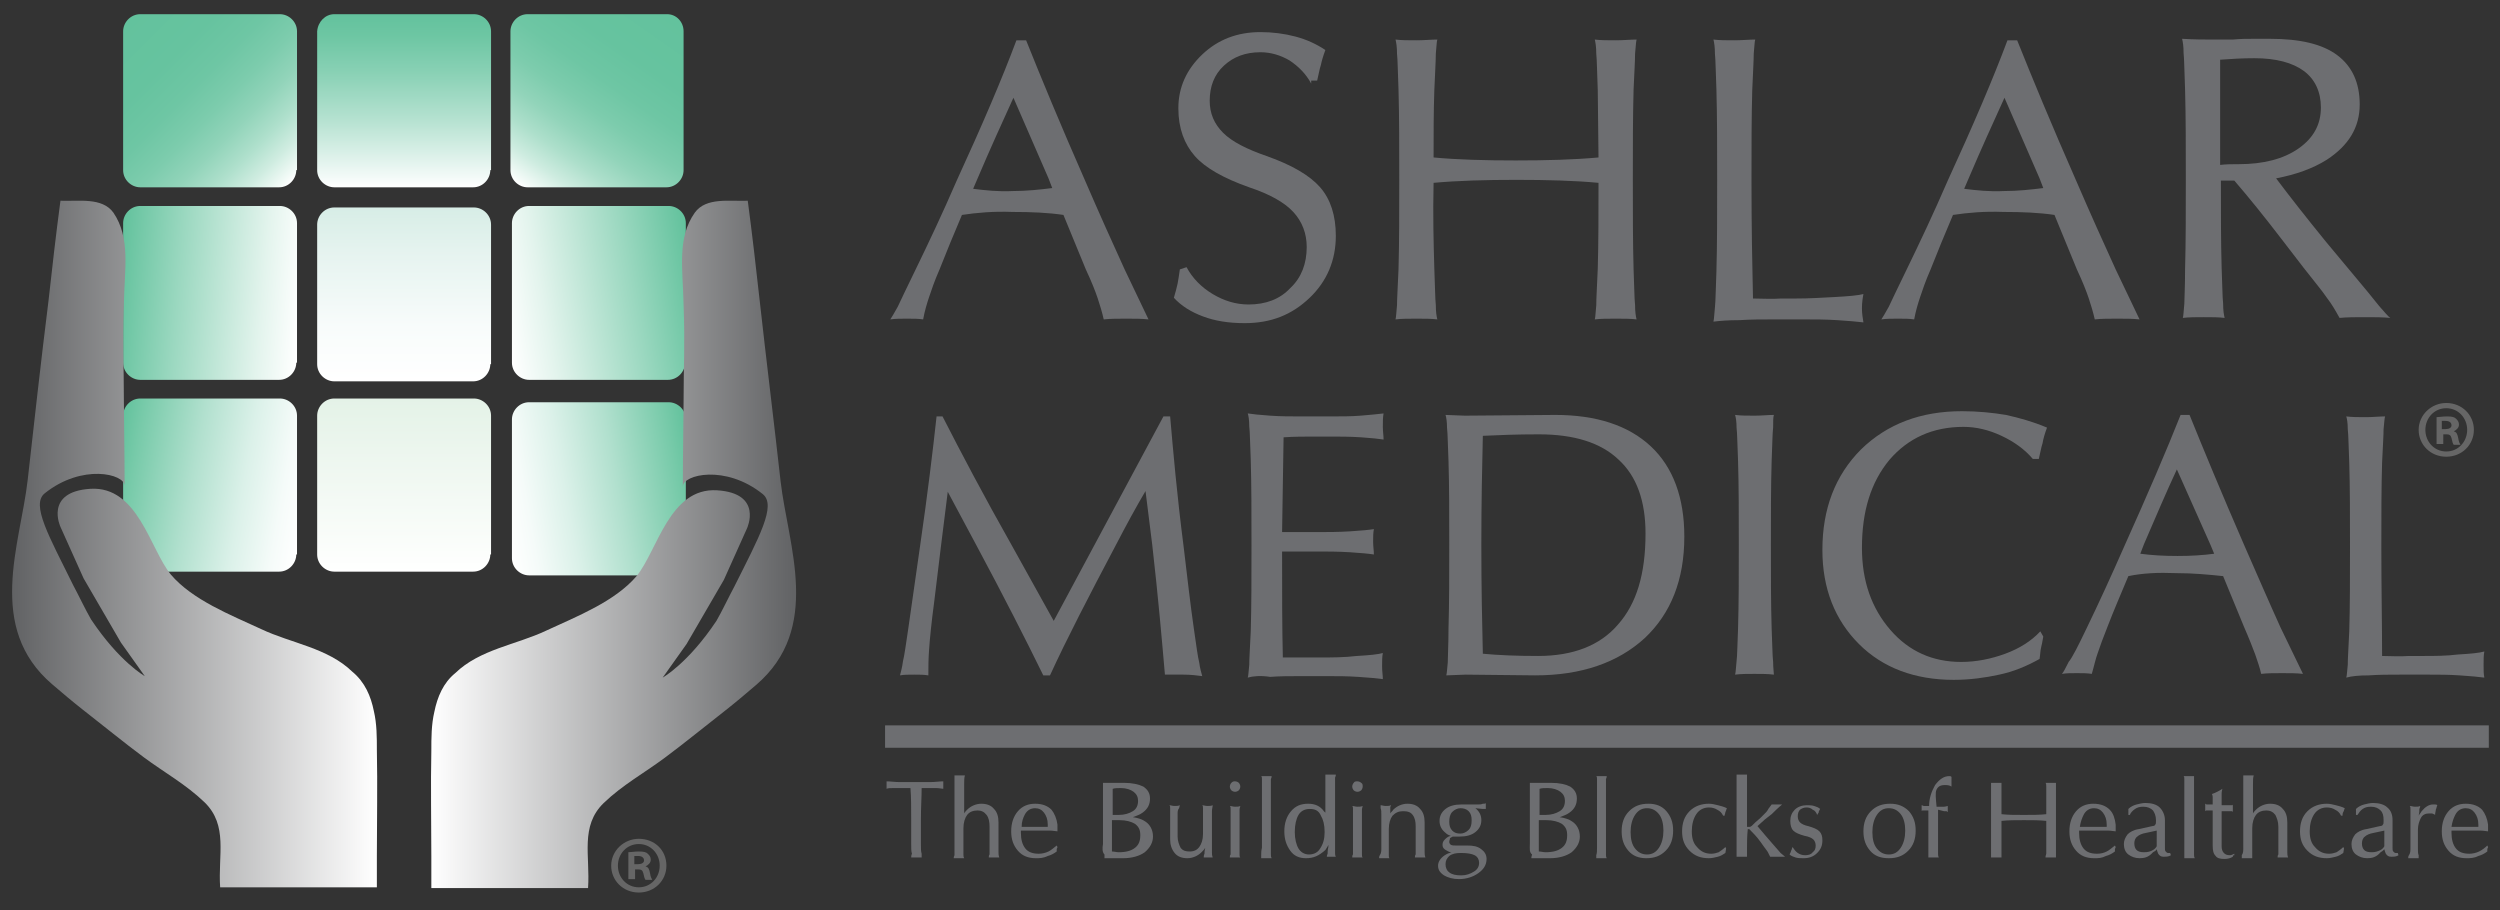 <svg version="1.1"
	 xmlns="http://www.w3.org/2000/svg" xmlns:xlink="http://www.w3.org/1999/xlink" xmlns:a="http://ns.adobe.com/AdobeSVGViewerExtensions/3.0/"
	 x="0px" y="0px" viewBox="-1.6 -1.9 335 122">
<rect x="-1.6" y="-1.9" width="335" height="122" fill="#333333" stroke="none"/>
<linearGradient id="SVGID_1_" gradientUnits="userSpaceOnUse" x1="37.428" y1="22.529" x2="15.563" y2="0.664">
	<stop  offset="0" style="stop-color:#FFFFFF"/>
	<stop  offset="2.344465e-02" style="stop-color:#F4FBF8"/>
	<stop  offset="0.12" style="stop-color:#CEECE0"/>
	<stop  offset="0.224" style="stop-color:#ADDFCB"/>
	<stop  offset="0.334" style="stop-color:#92D4BA"/>
	<stop  offset="0.454" style="stop-color:#7DCCAD"/>
	<stop  offset="0.589" style="stop-color:#6EC6A4"/>
	<stop  offset="0.748" style="stop-color:#66C39F"/>
	<stop  offset="1" style="stop-color:#63C29D"/>
</linearGradient>
<path fill="url(#SVGID_1_)" d="M38.1,20.9c0,1.2-1,2.3-2.3,2.3H17.2c-1.2,0-2.3-1-2.3-2.3V2.3c0-1.2,1-2.3,2.3-2.3h18.7
	c1.2,0,2.3,1,2.3,2.3V20.9z"/>
<linearGradient id="SVGID_2_" gradientUnits="userSpaceOnUse" x1="52.553" y1="23.19" x2="52.553" y2="2.486900e-14">
	<stop  offset="0" style="stop-color:#FFFFFF"/>
	<stop  offset="5.783319e-02" style="stop-color:#F3FAF8"/>
	<stop  offset="0.385" style="stop-color:#B6E2D1"/>
	<stop  offset="0.662" style="stop-color:#89D1B5"/>
	<stop  offset="0.876" style="stop-color:#6DC6A3"/>
	<stop  offset="1" style="stop-color:#63C29D"/>
</linearGradient>
<path fill="url(#SVGID_2_)" d="M64.1,20.9c0,1.2-1,2.3-2.3,2.3H43.2c-1.2,0-2.3-1-2.3-2.3V2.3C41,1,42,0,43.2,0h18.7
	c1.2,0,2.3,1,2.3,2.3V20.9z"/>
<linearGradient id="SVGID_3_" gradientUnits="userSpaceOnUse" x1="69.677" y1="24.097" x2="87.184" y2="-0.905">
	<stop  offset="0" style="stop-color:#FFFFFF"/>
	<stop  offset="2.344465e-02" style="stop-color:#F4FBF8"/>
	<stop  offset="0.12" style="stop-color:#CEECE0"/>
	<stop  offset="0.224" style="stop-color:#ADDFCB"/>
	<stop  offset="0.334" style="stop-color:#92D4BA"/>
	<stop  offset="0.454" style="stop-color:#7DCCAD"/>
	<stop  offset="0.589" style="stop-color:#6EC6A4"/>
	<stop  offset="0.748" style="stop-color:#66C39F"/>
	<stop  offset="1" style="stop-color:#63C29D"/>
</linearGradient>
<path fill="url(#SVGID_3_)" d="M90,20.9c0,1.2-1,2.3-2.3,2.3H69.1c-1.2,0-2.3-1-2.3-2.3V2.3c0-1.2,1-2.3,2.3-2.3h18.7
	C89,0,90,1,90,2.3V20.9z"/>
<linearGradient id="SVGID_4_" gradientUnits="userSpaceOnUse" x1="38.82" y1="38.427" x2="14.168" y2="36.27">
	<stop  offset="0" style="stop-color:#FFFFFF"/>
	<stop  offset="0.212" style="stop-color:#E3F4ED"/>
	<stop  offset="0.668" style="stop-color:#9BD8C0"/>
	<stop  offset="1" style="stop-color:#63C29D"/>
</linearGradient>
<path fill="url(#SVGID_4_)" d="M38.1,46.7c0,1.2-1,2.3-2.3,2.3H17.2c-1.2,0-2.3-1-2.3-2.3V28c0-1.2,1-2.3,2.3-2.3h18.7
	c1.2,0,2.3,1,2.3,2.3V46.7z"/>
<linearGradient id="SVGID_5_" gradientUnits="userSpaceOnUse" x1="52.553" y1="49.113" x2="52.553" y2="25.924">
	<stop  offset="0" style="stop-color:#FFFFFF"/>
	<stop  offset="0.307" style="stop-color:#F8FCFB"/>
	<stop  offset="0.753" style="stop-color:#E5F3EF"/>
	<stop  offset="1" style="stop-color:#D7EDE6"/>
</linearGradient>
<path fill="url(#SVGID_5_)" d="M64.1,46.9c0,1.2-1,2.3-2.3,2.3H43.2c-1.2,0-2.3-1-2.3-2.3V28.2c0-1.2,1-2.3,2.3-2.3h18.7
	c1.2,0,2.3,1,2.3,2.3V46.9z"/>
<linearGradient id="SVGID_6_" gradientUnits="userSpaceOnUse" x1="65.733" y1="39.619" x2="91.485" y2="35.078">
	<stop  offset="0" style="stop-color:#FFFFFF"/>
	<stop  offset="0.212" style="stop-color:#E3F4ED"/>
	<stop  offset="0.668" style="stop-color:#9BD8C0"/>
	<stop  offset="1" style="stop-color:#63C29D"/>
</linearGradient>
<path fill="url(#SVGID_6_)" d="M90.2,46.7c0,1.2-1,2.3-2.3,2.3H69.3c-1.2,0-2.3-1-2.3-2.3V28c0-1.2,1-2.3,2.3-2.3h18.7
	c1.2,0,2.3,1,2.3,2.3V46.7z"/>
<linearGradient id="SVGID_7_" gradientUnits="userSpaceOnUse" x1="39.371" y1="65.373" x2="13.618" y2="60.832">
	<stop  offset="0" style="stop-color:#FFFFFF"/>
	<stop  offset="0.123" style="stop-color:#F5FBF9"/>
	<stop  offset="0.329" style="stop-color:#DBF1E9"/>
	<stop  offset="0.594" style="stop-color:#B1E0CE"/>
	<stop  offset="0.903" style="stop-color:#77CAA9"/>
	<stop  offset="1" style="stop-color:#63C29D"/>
</linearGradient>
<path fill="url(#SVGID_7_)" d="M38.1,72.4c0,1.2-1,2.3-2.3,2.3H17.2c-1.2,0-2.3-1-2.3-2.3V53.8c0-1.2,1-2.3,2.3-2.3h18.7
	c1.2,0,2.3,1,2.3,2.3V72.4z"/>
<linearGradient id="SVGID_8_" gradientUnits="userSpaceOnUse" x1="52.553" y1="74.699" x2="52.553" y2="51.509">
	<stop  offset="0" style="stop-color:#FFFFFF"/>
	<stop  offset="9.886360e-02" style="stop-color:#FCFEFC"/>
	<stop  offset="1" style="stop-color:#E4F2E7"/>
</linearGradient>
<path fill="url(#SVGID_8_)" d="M64.1,72.4c0,1.2-1,2.3-2.3,2.3H43.2c-1.2,0-2.3-1-2.3-2.3V53.8c0-1.2,1-2.3,2.3-2.3h18.7
	c1.2,0,2.3,1,2.3,2.3V72.4z"/>
<linearGradient id="SVGID_9_" gradientUnits="userSpaceOnUse" x1="65.733" y1="65.856" x2="91.486" y2="61.315">
	<stop  offset="0" style="stop-color:#FFFFFF"/>
	<stop  offset="0.123" style="stop-color:#F5FBF9"/>
	<stop  offset="0.329" style="stop-color:#DBF1E9"/>
	<stop  offset="0.594" style="stop-color:#B1E0CE"/>
	<stop  offset="0.903" style="stop-color:#77CAA9"/>
	<stop  offset="1" style="stop-color:#63C29D"/>
</linearGradient>
<path fill="url(#SVGID_9_)" d="M90.2,72.9c0,1.2-1,2.3-2.3,2.3H69.3c-1.2,0-2.3-1-2.3-2.3V54.3c0-1.2,1-2.3,2.3-2.3h18.7
	c1.2,0,2.3,1,2.3,2.3V72.9z"/>
<linearGradient id="SVGID_10_" gradientUnits="userSpaceOnUse" x1="56.1" y1="71.12" x2="105.031" y2="71.12">
	<stop  offset="0" style="stop-color:#FFFFFF"/>
	<stop  offset="1" style="stop-color:#616264"/>
</linearGradient>
<path fill="url(#SVGID_10_)" d="M56.6,93.5c-0.4,1.7-0.4,3.5-0.4,5.2c-0.1,4.7,0,9.5,0,14.2c0,1.4,0,2.8,0,4.2l21,0
	c0.3-4.3-1.1-8.3,2.1-11.4c2.5-2.4,5.4-4,8.1-6c2.7-2,5.5-4.3,8.2-6.4c1.4-1.1,2.7-2.2,4.1-3.4c8.9-7.6,4.3-18.7,3.3-27.3
	c-0.9-8.1-1.9-16.1-2.8-24.2c-0.5-4.5-1-8.9-1.6-13.4c-2.4,0.1-5.6-0.5-7.1,1.6c-2.4,3.4-1.6,7.5-1.5,12.3c0.2,5.8,0,7.7,0,13.1
	c0,2.4-0.1,6.8-0.1,11.3c0-1.6,5.7-3,10.7,1c1.9,1.5-0.5,5.8-3.8,12.4c-0.7,1.3-1.7,3.4-2.4,4.6c-3.8,5.7-7.2,7.6-7.2,7.6l3.2-4.5
	l5-8.6l3.1-6.9c0,0,2.2-4.7-4-5.1c-6.4-0.4-8,8.1-10.8,11.5c-2.9,3.4-8,5.4-12.1,7.3c-4,1.9-8.9,2.5-12.2,5.7
	C57.8,89.6,57,91.5,56.6,93.5z"/>
<linearGradient id="SVGID_11_" gradientUnits="userSpaceOnUse" x1="271.803" y1="70.983" x2="320.734" y2="70.983" gradientTransform="matrix(-1 0 0 1 320.733 0)">
	<stop  offset="0" style="stop-color:#FFFFFF"/>
	<stop  offset="1" style="stop-color:#616264"/>
</linearGradient>
<path fill="url(#SVGID_11_)" d="M48.5,93.4c0.4,1.7,0.4,3.5,0.4,5.2c0.1,4.7,0,9.5,0,14.2c0,1.4,0,2.8,0,4.2l-21,0
	c-0.3-4.3,1.1-8.3-2.1-11.4c-2.5-2.4-5.4-4-8.1-6c-2.7-2-5.5-4.3-8.2-6.4c-1.4-1.1-2.7-2.2-4.1-3.4c-8.9-7.6-4.3-18.7-3.3-27.3
	C3,54.5,3.9,46.4,4.9,38.4c0.5-4.5,1-8.9,1.6-13.4c2.4,0.1,5.6-0.5,7.1,1.6C15.9,30,15.1,34,15,38.8c-0.2,5.8,0,7.7,0,13.1
	c0,2.4,0.1,6.8,0.1,11.3c0-1.6-5.7-3-10.7,1C2.5,65.7,5,70,8.2,76.5c0.7,1.3,1.7,3.4,2.4,4.6c3.8,5.7,7.2,7.6,7.2,7.6l-3.2-4.5
	l-5-8.6l-3.1-6.9c0,0-2.2-4.7,4-5.1c6.4-0.4,8,8.1,10.8,11.5c2.9,3.4,8,5.4,12.1,7.3c4,1.9,8.9,2.5,12.2,5.7
	C47.3,89.5,48.1,91.4,48.5,93.4z"/>
<path fill="#6D6E71" d="M121.1,34.2c1.7-3.5,3.6-7.5,5.5-11.9c3.4-7.4,6.1-13.7,8-18.8h0.6h0.7c2,5,4.6,11.3,7.9,18.8
	c1.9,4.4,3.7,8.4,5.3,11.9l3.2,6.7c-0.9-0.1-1.9-0.1-3-0.1c-1.1,0-2.1,0-3,0.1c-0.2-0.9-0.5-1.9-0.8-2.8c-0.3-0.9-0.8-2.2-1.6-3.9
	l-3-7.3c-2-0.3-4.3-0.4-6.8-0.4c-2.6-0.1-4.8,0.1-6.8,0.4c-1.1,2.6-2.1,5-3,7.3c-0.7,1.6-1.1,2.8-1.4,3.7c-0.3,0.9-0.6,1.9-0.8,3
	c-0.6-0.1-1.4-0.1-2.2-0.1c-0.8,0-1.5,0-2.2,0.1c0.2-0.3,0.5-0.8,1-1.7C119.1,38.3,119.9,36.7,121.1,34.2z M129.4,22l-0.6,1.4
	c1.6,0.2,3.4,0.4,5.3,0.3c1.9,0,3.7-0.2,5.3-0.4l-0.5-1.3l-4.7-10.8h0C132.7,14.5,131.1,18,129.4,22z"/>
<path fill="#6D6E71" d="M174.1,9.3c-0.7-1.3-1.7-2.3-2.9-3.1c-1.2-0.7-2.5-1.1-3.9-1.1c-2,0-3.6,0.6-4.9,1.8
	c-1.3,1.2-1.9,2.8-1.9,4.7c0,1.7,0.6,3.1,1.8,4.3c1.2,1.2,3.2,2.2,5.8,3.1c3.4,1.2,5.8,2.6,7.2,4.2c1.4,1.6,2.1,3.8,2.1,6.5
	c0,3.3-1.2,6.1-3.5,8.3c-2.4,2.3-5.2,3.4-8.7,3.4c-2.2,0-4-0.3-5.6-0.9c-1.6-0.6-2.9-1.4-3.9-2.5c0.2-0.7,0.4-1.4,0.5-1.9
	c0.1-0.5,0.2-1.2,0.3-1.9l0.9-0.3c0.8,1.5,2,2.7,3.5,3.6c1.5,0.9,3.1,1.4,4.8,1.4c2.3,0,4.2-0.7,5.6-2.2c1.5-1.4,2.2-3.3,2.2-5.5
	c0-1.8-0.6-3.4-1.8-4.7c-1.2-1.3-3.2-2.4-5.9-3.3c-3.4-1.2-5.9-2.6-7.3-4.2c-1.4-1.6-2.2-3.7-2.2-6.4c0-2.8,1.1-5.2,3.2-7.2
	c2.1-2,4.7-3,7.8-3c1.6,0,3.2,0.2,4.7,0.6c1.5,0.4,2.8,1,4,1.8c-0.3,0.8-0.5,1.5-0.6,2c-0.2,0.6-0.3,1.3-0.5,2.1H174.1z"/>
<path fill="#6D6E71" d="M185.8,34.2c0.1-3.6,0.1-7.6,0.1-12c0-4.5,0-8.5-0.1-12.1c-0.1-2.3-0.1-3.9-0.2-4.8c0-0.9-0.1-1.5-0.2-1.9
	c0.8,0.1,1.7,0.1,2.8,0.1c1,0,2-0.1,2.8-0.1c-0.1,0.3-0.1,1-0.2,1.9c0,0.9-0.1,2.5-0.2,4.9c-0.1,2.8-0.1,5.8-0.1,9
	c3.2,0.3,6.9,0.4,11,0.4c4.1,0,7.8-0.1,11.1-0.4l-0.1-9c-0.1-2.3-0.1-4-0.2-4.9c0-0.9-0.1-1.5-0.2-1.9c0.8,0.1,1.7,0.1,2.8,0.1
	c1,0,2-0.1,2.8-0.1c-0.1,0.4-0.1,1-0.2,1.9c0,0.9-0.1,2.5-0.2,4.8c-0.1,3.6-0.1,7.6-0.1,12c0,4.5,0,8.5,0.1,12.1
	c0.1,2.3,0.1,3.9,0.2,4.8c0,0.9,0.1,1.5,0.2,1.9c-0.8-0.1-1.7-0.1-2.8-0.1c-1,0-2,0-2.8,0.1c0.1-0.3,0.1-1,0.2-1.9
	c0-0.9,0.1-2.5,0.2-4.9c0.1-3.5,0.1-7.3,0.1-11.5c-3.2-0.3-6.9-0.4-11-0.4c-4.1,0-7.8,0.1-11.1,0.4c-0.1,4.3,0,8.1,0.1,11.5
	c0.1,2.3,0.1,4,0.2,4.9c0,0.9,0.1,1.5,0.2,1.9c-0.8-0.1-1.8-0.1-2.8-0.1c-1,0-2,0-2.8,0.1c0.1-0.4,0.1-1,0.2-1.9
	C185.6,38.2,185.7,36.6,185.8,34.2z"/>
<path fill="#6D6E71" d="M228,41.2c0.1-0.4,0.1-1,0.2-1.9c0.1-0.9,0.1-2.5,0.2-4.8c0.1-3.6,0.1-7.7,0.1-12.2c0-4.5,0-8.6-0.1-12.2
	c-0.1-2.3-0.1-3.9-0.2-4.8c0-0.9-0.1-1.5-0.2-1.9c0.8,0.1,1.7,0.1,2.8,0.1c1,0,2-0.1,2.8-0.1c-0.1,0.3-0.1,1-0.2,1.9
	c0,0.9-0.1,2.5-0.2,4.9c-0.1,3.6-0.1,7.7-0.1,12.2c0,6.1,0.1,11.3,0.2,15.7c1.2,0,2.5,0.1,3.8,0h2c1.7,0,3.4-0.1,5.2-0.2
	c1.8-0.1,3-0.2,3.8-0.4c-0.1,0.5-0.2,1.2-0.2,1.9c0,0.7,0.1,1.3,0.2,1.9c-0.8-0.1-2-0.2-3.5-0.3c-1.6-0.1-3-0.1-4.3-0.1l-4.4,0
	c-1.4,0-2.9,0-4.4,0.1C229.9,41,228.8,41.1,228,41.2z"/>
<path fill="#6D6E71" d="M253.9,34.2c1.7-3.5,3.6-7.5,5.5-11.9c3.4-7.4,6.1-13.7,8-18.8h0.6h0.7c2,5,4.6,11.3,7.9,18.8
	c1.9,4.4,3.7,8.4,5.3,11.9l3.2,6.7c-0.9-0.1-1.9-0.1-3-0.1c-1.1,0-2.1,0-3,0.1c-0.2-0.9-0.5-1.9-0.8-2.8c-0.3-0.9-0.8-2.2-1.6-3.9
	l-3-7.3c-2-0.3-4.3-0.4-6.8-0.4c-2.6-0.1-4.8,0.1-6.8,0.4c-1.1,2.6-2.1,5-3,7.3c-0.7,1.6-1.1,2.8-1.4,3.7c-0.3,0.9-0.6,1.9-0.8,3
	c-0.6-0.1-1.4-0.1-2.2-0.1c-0.8,0-1.5,0-2.2,0.1c0.2-0.3,0.5-0.8,1-1.7C251.9,38.3,252.7,36.7,253.9,34.2z M262.2,22l-0.6,1.4
	c1.6,0.2,3.4,0.4,5.3,0.3c1.9,0,3.7-0.2,5.3-0.4l-0.5-1.3L267,11.2l0,0C265.5,14.5,263.9,18,262.2,22z"/>
<path fill="#6D6E71" d="M291.2,34.2c0.1-3.6,0.1-7.6,0.1-12c0-4.5,0-8.5-0.1-12.1c-0.1-2.3-0.1-4-0.2-4.9c0-0.9-0.1-1.5-0.2-1.9
	c1.7,0.1,3.1,0.1,4.2,0.1c1.1,0,2,0,2.6,0c1-0.1,1.9-0.1,2.8-0.1c0.8,0,1.5,0,2.2,0c4,0,7,0.7,9,2.2c2,1.5,3,3.7,3,6.6
	c0,3.1-1.5,5.5-4.4,7.4c-1.9,1.2-4.2,2-6.8,2.5c1.8,2.4,4,5.2,6.6,8.4l3,3.6c2.1,2.5,3.5,4.2,4.2,5.1c0.8,0.9,1.2,1.4,1.5,1.6
	c-1-0.1-2.1-0.1-3.4-0.1c-1.3,0-2.4,0-3.4,0.1c-0.5-0.9-1-1.8-1.7-2.7c-0.6-0.9-1.7-2.2-3.1-4l-3-3.9c-2.3-3-4.4-5.6-6.3-7.8H296
	c0,4.3,0,8.2,0.1,11.7c0.1,2.3,0.1,3.9,0.2,4.8c0,0.9,0.1,1.5,0.2,1.9c-0.8-0.1-1.7-0.1-2.8-0.1c-1,0-2,0-2.8,0.1
	c0.1-0.3,0.1-1,0.2-1.9C291.1,38.2,291.2,36.6,291.2,34.2z M295.9,20.2c0.8-0.1,1.6-0.1,2.5-0.1c3.3,0,6-0.7,8-2.1
	c2-1.4,3-3.2,3-5.5c0-2.1-0.8-3.8-2.3-4.9c-1.5-1.1-3.7-1.7-6.6-1.7c-1.7,0-3.2,0.1-4.6,0.2V20.2z"/>
<path fill="#6D6E71" d="M123.6,78.6c-0.4,3-0.6,5.1-0.7,6.5c-0.1,1.3-0.1,2.5-0.1,3.5c-0.6-0.1-1.2-0.1-1.9-0.1
	c-0.7,0-1.4,0-1.9,0.1c0.1-0.4,0.3-1.1,0.4-1.9c0.2-0.8,0.4-2.3,0.7-4.3l1.6-11.2c1-6.9,1.7-12.7,2.2-17.3h0.4h0.4
	c2.4,4.7,5.5,10.6,9.4,17.5l5.5,9.9h0l14.7-27.4h0.4h0.5c0.4,4.6,0.9,10.4,1.8,17.4c0.5,4.1,0.9,7.8,1.4,11.2
	c0.3,2.1,0.5,3.6,0.7,4.4c0.1,0.8,0.3,1.4,0.4,1.8c-0.7-0.1-1.6-0.2-2.5-0.2c-0.9,0-1.8,0-2.5,0c-0.4-4.6-0.9-10.4-1.7-17.4
	l-0.9-7.2h0c-1.3,2.2-2.6,4.6-3.9,7.1c-3.7,7-6.7,12.8-8.9,17.6h-0.4h-0.5c-2.3-4.7-5.3-10.6-9-17.5l-3.8-7.1h0l-0.9,7.2L123.6,78.6
	z"/>
<path fill="#6D6E71" d="M165.6,88.9c0.1-0.3,0.1-0.9,0.2-1.7c0-0.8,0.1-2.3,0.2-4.5c0.1-3.4,0.1-7.2,0.1-11.5c0-4.3,0-8.1-0.1-11.5
	c-0.1-2.2-0.1-3.7-0.2-4.5c0-0.8-0.1-1.4-0.2-1.7c0.6,0.1,1.6,0.2,3,0.3c1.4,0.1,2.8,0.1,4.2,0.1l3.8,0c1.5,0,2.9,0,4.1-0.1
	c1.2-0.1,2.3-0.2,3.1-0.3c-0.1,0.5-0.1,1.1-0.1,1.8c0,0.6,0.1,1.2,0.1,1.7c-0.6-0.1-1.6-0.2-3-0.3c-1.5-0.1-2.9-0.1-4.2-0.1h-1.8
	c-1.6,0-3,0-4.4,0.1l-0.2,12.7l4.5,0c1.5,0,3,0,4.6-0.1c1.6-0.1,2.6-0.2,3.2-0.3c-0.1,0.5-0.1,1.1-0.1,1.7c0,0.6,0.1,1.2,0.1,1.7
	c-0.6-0.1-1.7-0.2-3.2-0.3c-1.6-0.1-3.1-0.1-4.6-0.1l-4.5,0c0,5.5,0,10.2,0.1,14.2l3.4,0h1.7c1.5,0,3.1,0,4.8-0.2
	c1.7-0.1,2.8-0.2,3.5-0.4c-0.1,0.5-0.1,1.1-0.1,1.8c0,0.7,0.1,1.2,0.1,1.7c-0.7-0.1-1.8-0.2-3.3-0.3c-1.5-0.1-2.8-0.1-4-0.1l-3.8,0
	c-1.3,0-2.7,0-4,0.1C167.3,88.6,166.3,88.7,165.6,88.9z"/>
<path fill="#6D6E71" d="M192.5,82.3c0.1-3.4,0.1-7.1,0.1-11.2c0-4.2,0-7.9-0.1-11.2c-0.1-2.2-0.1-3.7-0.2-4.5c0-0.8-0.1-1.4-0.2-1.7
	l2.6,0.1l12.1-0.1c5.5,0,9.8,1.4,12.8,4.2c3,2.8,4.5,6.9,4.5,12.1c0,5.8-1.8,10.3-5.3,13.6c-3.6,3.3-8.5,5-14.7,5l-9.3-0.1l-2.6,0.1
	c0.1-0.3,0.1-0.9,0.2-1.7C192.4,86,192.5,84.5,192.5,82.3z M197.1,85.7c2.1,0.2,4.6,0.3,7.4,0.3c4.7,0,8.3-1.4,10.7-4.2
	c2.5-2.8,3.7-6.8,3.7-12.2c0-4.4-1.2-7.7-3.6-9.9c-2.4-2.3-6-3.4-10.7-3.4c-2.9,0-5.4,0.1-7.5,0.2c-0.1,4.1-0.2,9-0.2,14.6
	C196.9,76.8,197,81.6,197.1,85.7z"/>
<path fill="#6D6E71" d="M231.3,82.3c0.1-3.4,0.1-7.1,0.1-11.2c0-4.2,0-7.9-0.1-11.2c-0.1-2.2-0.1-3.7-0.2-4.5c0-0.8-0.1-1.4-0.2-1.7
	c0.8,0.1,1.6,0.1,2.6,0.1c1,0,1.8-0.1,2.6-0.1c-0.1,0.3-0.1,0.9-0.1,1.7c-0.1,0.8-0.1,2.3-0.2,4.5c-0.1,3.3-0.1,7.1-0.1,11.2
	c0,4.2,0,7.9,0.1,11.2c0.1,2.2,0.1,3.7,0.2,4.5c0,0.8,0.1,1.4,0.1,1.7c-0.8-0.1-1.6-0.1-2.6-0.1c-1,0-1.8,0-2.6,0.1
	c0.1-0.3,0.1-0.9,0.2-1.8C231.2,86,231.2,84.5,231.3,82.3z"/>
<path fill="#6D6E71" d="M272.2,83.4c-0.1,0.6-0.2,1.1-0.3,1.5c-0.1,0.4-0.1,0.9-0.2,1.5c-1.8,1-3.5,1.7-5.4,2.1
	c-1.8,0.4-3.9,0.7-6.1,0.7c-5.2,0-9.5-1.6-12.7-4.8c-3.2-3.2-4.9-7.4-4.9-12.6c0-5.5,1.7-10,5.2-13.5c3.5-3.4,8-5.1,13.5-5.1
	c2.1,0,4.1,0.2,5.9,0.5c1.8,0.4,3.6,0.9,5.5,1.7c-0.3,0.8-0.5,1.5-0.6,2.1c-0.2,0.6-0.3,1.3-0.5,2.1l-0.8,0
	c-1.1-1.3-2.5-2.3-4.2-3.1c-1.7-0.8-3.4-1.2-5.1-1.2c-4.1,0-7.4,1.5-9.9,4.4c-2.5,3-3.7,6.9-3.7,11.8c0,4.5,1.3,8.1,3.8,11
	c2.5,2.9,5.7,4.3,9.5,4.3c2,0,4-0.4,5.9-1.1c1.9-0.7,3.5-1.7,4.7-3L272.2,83.4z"/>
<path fill="#6D6E71" d="M278,82.3c1.6-3.3,3.3-7,5.1-11.1c3.1-6.9,5.6-12.7,7.5-17.5h0.6h0.6c1.9,4.7,4.3,10.5,7.3,17.4
	c1.8,4.1,3.4,7.8,4.9,11.1l3,6.2c-0.8-0.1-1.8-0.1-2.8-0.1c-1,0-2,0-2.8,0.1c-0.2-0.9-0.5-1.7-0.8-2.6c-0.3-0.8-0.8-2.1-1.5-3.7
	l-2.8-6.8c-1.9-0.2-4-0.4-6.3-0.4c-2.4-0.1-4.5,0-6.4,0.4c-1,2.4-2,4.7-2.8,6.8c-0.6,1.5-1,2.6-1.3,3.5c-0.3,0.8-0.5,1.8-0.8,2.8
	c-0.6-0.1-1.3-0.1-2-0.1c-0.7,0-1.4,0-2,0.1c0.2-0.2,0.5-0.8,0.9-1.6C276.1,86.2,276.9,84.6,278,82.3z M285.7,71l-0.5,1.3
	c1.5,0.2,3.1,0.3,5,0.3c1.8,0,3.4-0.1,4.9-0.3l-0.5-1.2L290.1,61h0C288.7,64,287.3,67.3,285.7,71z"/>
<path fill="#6D6E71" d="M312.8,88.9c0.1-0.3,0.1-0.9,0.2-1.7c0-0.8,0.1-2.3,0.2-4.5c0.1-3.3,0.1-7.1,0.1-11.3c0-4.2,0-8-0.1-11.3
	c-0.1-2.2-0.1-3.7-0.2-4.5c0-0.8-0.1-1.4-0.2-1.7c0.8,0.1,1.6,0.1,2.6,0.1c1,0,1.8-0.1,2.6-0.1c-0.1,0.3-0.1,0.9-0.2,1.7
	c0,0.8-0.1,2.3-0.2,4.5c-0.1,3.3-0.1,7.1-0.1,11.3c0,5.6,0.1,10.5,0.1,14.6c1.1,0,2.3,0.1,3.6,0h1.8c1.6,0,3.2,0,4.8-0.2
	c1.7-0.1,2.8-0.2,3.5-0.4c-0.1,0.5-0.1,1.1-0.1,1.8c0,0.7,0,1.2,0.1,1.7c-0.7-0.1-1.8-0.2-3.3-0.3c-1.5-0.1-2.8-0.1-4-0.1l-4.1,0
	c-1.3,0-2.7,0-4.1,0.1C314.5,88.6,313.5,88.7,312.8,88.9z"/>
<path fill="#6D6E71" d="M120.5,111.2c0-1,0-2.1,0-3.2c0-1.7,0-3.1-0.1-4.3l-0.8,0c-0.5,0-1,0-1.4,0c-0.5,0-0.8,0-1,0.1
	c0-0.1,0-0.3,0-0.5c0-0.2,0-0.3,0-0.5c0.5,0,1.1,0.1,1.8,0.1c0.7,0,1.2,0,1.6,0h0.4h0.4c0.4,0,0.9,0,1.6,0c0.7,0,1.3-0.1,1.8-0.1
	c0,0.1,0,0.3,0,0.5c0,0.2,0,0.3,0,0.5c-0.2,0-0.5-0.1-1-0.1c-0.5,0-0.9,0-1.4,0h-0.5c0,1.2-0.1,2.6-0.1,4.3c0,1.2,0,2.3,0,3.2
	c0,0.6,0,1,0.1,1.3c0,0.2,0,0.4,0,0.5c-0.2,0-0.5,0-0.7,0c-0.3,0-0.5,0-0.7,0c0-0.1,0-0.3,0.1-0.5
	C120.5,112.2,120.5,111.8,120.5,111.2z"/>
<path fill="#6D6E71" d="M126.3,111.7c0-1.2,0-2.6,0-4.2c0-1.6,0-3,0-4.2c0-0.4,0-0.7,0-0.9c0-0.2,0-0.3,0-0.4c0.2,0,0.4,0,0.7,0
	c0.2,0,0.5,0,0.7,0c-0.1,0.3-0.1,0.7-0.1,1.1c0,0.4,0,1.1,0,2v2c0.1-0.2,0.3-0.4,0.4-0.5c0.5-0.5,1.2-0.8,1.9-0.8
	c0.7,0,1.3,0.2,1.7,0.7c0.4,0.4,0.6,1,0.6,1.8v3.4c0,0.2,0,0.4,0,0.6c0,0.2,0,0.4,0.1,0.7c-0.2,0-0.4,0-0.7,0c-0.3,0-0.5,0-0.7,0
	c0-0.1,0-0.3,0.1-0.4c0-0.2,0-0.4,0-0.8c0-0.7,0-1.4,0-2.2v-0.7c0-0.7-0.1-1.2-0.4-1.6c-0.3-0.4-0.7-0.6-1.2-0.6
	c-0.6,0-1.1,0.2-1.4,0.6c-0.3,0.4-0.5,1-0.5,1.8l0,2.7c0,0.3,0,0.6,0,0.8c0,0.2,0,0.3,0.1,0.5c-0.2,0-0.4,0-0.7,0
	c-0.3,0-0.5,0-0.7,0c0-0.1,0-0.2,0.1-0.4C126.3,112.4,126.3,112.1,126.3,111.7z"/>
<path fill="#6D6E71" d="M137.2,113.1c-1,0-1.8-0.3-2.4-1c-0.6-0.7-0.9-1.5-0.9-2.6c0-1.1,0.3-2,0.9-2.7c0.6-0.7,1.4-1,2.3-1h0
	c1,0,1.7,0.3,2.2,0.8c0.4,0.5,0.7,1.2,0.8,2c0,0.2,0,0.3,0,0.5l0,0.4v0c-0.2,0-0.6-0.1-1-0.1c-0.5,0-1,0-1.4,0h-2.5v0.3
	c0,0.9,0.2,1.6,0.6,2.1c0.4,0.5,1,0.7,1.8,0.7c0.4,0,0.9-0.1,1.3-0.3c0.4-0.2,0.7-0.5,1.1-0.8l0.1,0.2c0,0.1-0.1,0.2-0.1,0.3
	c0,0.1,0,0.2,0,0.3c-0.4,0.3-0.8,0.5-1.2,0.6C138.2,113.1,137.7,113.1,137.2,113.1z M138.8,108.9v-0.3c0-0.7-0.2-1.2-0.5-1.6
	c-0.3-0.4-0.7-0.6-1.2-0.6c-0.6,0-1.1,0.3-1.4,0.9c-0.2,0.4-0.4,0.9-0.4,1.6H138.8z"/>
<path fill="#6D6E71" d="M146.2,111.2c0-1,0-2,0-3.2c0-1.2,0-2.3,0-3.2c0-0.6,0-1.1,0-1.3c0-0.2,0-0.4,0-0.5l0.7,0l2.1,0
	c1.1,0,2,0.2,2.6,0.5c0.6,0.4,0.9,0.9,0.9,1.6c0,0.8-0.3,1.4-1,1.9c-0.4,0.3-0.8,0.4-1.3,0.6c0.7,0.1,1.3,0.3,1.7,0.6
	c0.6,0.4,1,1.1,1,2c0,0.8-0.4,1.5-1.1,2.1c-0.7,0.5-1.7,0.8-2.9,0.8l-1.8,0l-0.7,0c0-0.1,0-0.2,0-0.5
	C146.1,112.3,146.1,111.8,146.2,111.2z M147.4,107.3h0.9c0.8,0,1.4-0.2,1.9-0.5c0.5-0.3,0.7-0.8,0.7-1.4c0-0.5-0.2-0.9-0.6-1.2
	c-0.4-0.3-1-0.5-1.7-0.5c-0.4,0-0.8,0-1.1,0.1V107.3z M147.4,112.2c0.3,0,0.6,0.1,0.9,0.1c1,0,1.7-0.2,2.2-0.6
	c0.5-0.4,0.7-0.9,0.7-1.7c0-0.7-0.2-1.1-0.7-1.5c-0.5-0.3-1.2-0.5-2.1-0.5h-1V112.2z"/>
<path fill="#6D6E71" d="M156.2,107.2l0,2.2v0.8c0,0.6,0.2,1.1,0.4,1.5c0.3,0.4,0.7,0.5,1.2,0.5c0.6,0,1-0.2,1.3-0.6
	c0.3-0.4,0.5-1,0.5-1.7v-0.5c0-0.8,0-1.6,0-2.2c0-0.4,0-0.6,0-0.8c0-0.2,0-0.3-0.1-0.4c0.2,0,0.4,0.1,0.7,0.1c0.2,0,0.5,0,0.7-0.1
	c0,0.2-0.1,0.5-0.1,0.8c0,0.3,0,0.9,0,1.7v3.2c0,0.2,0,0.4,0,0.6c0,0.2,0,0.4,0.1,0.7c-0.2,0-0.4,0-0.6,0c-0.2,0-0.4,0-0.6,0
	c0-0.1,0-0.3,0.1-0.5c0-0.2,0-0.4,0.1-0.8v0c-0.1,0.2-0.3,0.4-0.5,0.6c-0.5,0.5-1.2,0.8-1.9,0.8c-0.7,0-1.3-0.2-1.7-0.7
	c-0.4-0.5-0.6-1.1-0.6-1.8l0-1.2c0-0.8,0-1.6,0-2.2c0-0.4,0-0.6,0-0.8c0-0.2,0-0.3-0.1-0.4c0.2,0,0.4,0.1,0.7,0.1
	c0.2,0,0.5,0,0.7-0.1c0,0.1-0.1,0.3-0.1,0.4C156.2,106.6,156.2,106.9,156.2,107.2z"/>
<path fill="#6D6E71" d="M163.9,102.8c0.2,0,0.4,0.1,0.5,0.2c0.1,0.1,0.2,0.3,0.2,0.5c0,0.2-0.1,0.4-0.2,0.5
	c-0.1,0.1-0.3,0.2-0.5,0.2c-0.2,0-0.4-0.1-0.5-0.2c-0.1-0.1-0.2-0.3-0.2-0.5c0-0.2,0.1-0.4,0.2-0.5
	C163.6,102.8,163.7,102.8,163.9,102.8z M163.3,111.7c0-0.7,0-1.4,0-2.2c0-0.8,0-1.6,0-2.2c0-0.4,0-0.7,0-0.8c0-0.2,0-0.3-0.1-0.4
	c0.2,0,0.4,0.1,0.7,0.1c0.3,0,0.5,0,0.7-0.1c0,0.1-0.1,0.3-0.1,0.5c0,0.2,0,0.4,0,0.8l0,2.2c0,0.8,0,1.6,0,2.2c0,0.4,0,0.7,0,0.8
	c0,0.2,0,0.3,0.1,0.4c-0.2,0-0.4,0-0.7,0c-0.2,0-0.5,0-0.7,0c0-0.1,0-0.3,0.1-0.4C163.3,112.4,163.3,112.1,163.3,111.7z"/>
<path fill="#6D6E71" d="M167.5,111.7c0-1.2,0-2.6,0-4.2l0-4.2c0-0.4,0-0.7,0-0.8c0-0.2,0-0.3-0.1-0.4c0.2,0,0.4,0,0.7,0
	c0.3,0,0.5,0,0.7,0c0,0.1,0,0.2-0.1,0.4c0,0.2,0,0.5,0,0.9c0,1.2,0,2.6,0,4.2l0,4.2c0,0.3,0,0.6,0,0.8c0,0.2,0,0.3,0.1,0.5
	c-0.2,0-0.4,0-0.7,0c-0.2,0-0.5,0-0.7,0c0-0.1,0-0.2,0-0.4C167.4,112.4,167.4,112.1,167.5,111.7z"/>
<path fill="#6D6E71" d="M173.4,113.1c-0.9,0-1.6-0.3-2.1-1c-0.5-0.7-0.8-1.5-0.8-2.6c0-1.1,0.3-2,0.9-2.7c0.6-0.7,1.3-1,2.3-1
	c0.9,0,1.6,0.3,2.1,1l0.2,0.2c0-1.4,0-2.7,0-3.8c0-0.4,0-0.7,0-0.9c0-0.2,0-0.3,0-0.4c0.2,0,0.4,0,0.7,0c0.2,0,0.5,0,0.7,0
	c0,0.1,0,0.2-0.1,0.4c0,0.2,0,0.5,0,0.9c0,1.2,0,2.6,0,4.2l0,4.2c0,0.3,0,0.6,0,0.8c0,0.2,0,0.3,0.1,0.5c-0.2,0-0.4,0-0.6,0
	c-0.2,0-0.4,0-0.6,0c0-0.1,0-0.2,0.1-0.4c0-0.2,0-0.5,0.1-0.9l0-0.3c-0.1,0.3-0.3,0.5-0.4,0.7C175.1,112.8,174.4,113.1,173.4,113.1z
	 M173.9,106.5c-0.7,0-1.2,0.3-1.5,0.8c-0.3,0.5-0.5,1.3-0.5,2.3c0,0.9,0.2,1.7,0.5,2.2c0.3,0.5,0.8,0.8,1.4,0.8
	c0.7,0,1.2-0.3,1.5-0.8c0.4-0.6,0.6-1.3,0.6-2.2c0-1-0.2-1.7-0.5-2.2C175.1,106.7,174.6,106.5,173.9,106.5z"/>
<path fill="#6D6E71" d="M180.3,102.8c0.2,0,0.4,0.1,0.5,0.2c0.2,0.1,0.2,0.3,0.2,0.5c0,0.2-0.1,0.4-0.2,0.5
	c-0.1,0.1-0.3,0.2-0.5,0.2c-0.2,0-0.4-0.1-0.5-0.2c-0.1-0.1-0.2-0.3-0.2-0.5c0-0.2,0.1-0.4,0.2-0.5
	C179.9,102.8,180.1,102.8,180.3,102.8z M179.7,111.7c0-0.7,0-1.4,0-2.2c0-0.8,0-1.6,0-2.2c0-0.4,0-0.7,0-0.8c0-0.2,0-0.3-0.1-0.4
	c0.2,0,0.4,0.1,0.7,0.1c0.2,0,0.5,0,0.7-0.1c0,0.1-0.1,0.3-0.1,0.5c0,0.2,0,0.4,0,0.8l0,2.2c0,0.8,0,1.6,0,2.2c0,0.4,0,0.7,0,0.8
	c0,0.2,0,0.3,0.1,0.4c-0.2,0-0.4,0-0.7,0c-0.2,0-0.5,0-0.7,0c0-0.1,0-0.3,0.1-0.4C179.7,112.4,179.7,112.1,179.7,111.7z"/>
<path fill="#6D6E71" d="M183.5,111.7c0-0.7,0-1.4,0-2.2c0-0.8,0-1.6,0-2.2c0-0.4,0-0.7-0.1-0.9c0-0.2,0-0.3,0-0.4
	c0.2,0,0.4,0.1,0.7,0.1c0.2,0,0.5,0,0.7-0.1c0,0.1,0,0.1-0.1,0.2c0,0.1,0,0.3,0,0.5l0,0.4c0.1-0.2,0.3-0.3,0.4-0.5
	c0.5-0.5,1.2-0.8,1.9-0.8c0.7,0,1.3,0.2,1.7,0.7c0.4,0.4,0.6,1,0.6,1.8v3.4c0,0.2,0,0.4,0,0.6c0,0.2,0,0.4,0.1,0.7
	c-0.2,0-0.4,0-0.7,0c-0.3,0-0.5,0-0.7,0c0-0.1,0-0.3,0.1-0.4c0-0.2,0-0.4,0-0.8c0-0.7,0-1.4,0-2.2v-0.8c0-0.6-0.1-1.1-0.4-1.5
	c-0.3-0.4-0.7-0.5-1.3-0.5c-0.6,0-1,0.2-1.4,0.6c-0.3,0.4-0.5,1-0.5,1.8v0.5c0,0.8,0,1.6,0,2.2c0,0.4,0,0.7,0,0.8
	c0,0.2,0,0.3,0.1,0.4c-0.2,0-0.4,0-0.7,0c-0.3,0-0.5,0-0.7,0c0-0.1,0-0.3,0.1-0.4C183.5,112.4,183.5,112.1,183.5,111.7z"/>
<path fill="#6D6E71" d="M192.6,110.9c0,0.2,0.1,0.3,0.2,0.4c0.2,0.1,0.4,0.1,0.7,0.1h1.5c0.8,0,1.4,0.1,1.9,0.5
	c0.4,0.3,0.7,0.7,0.7,1.3c0,0.8-0.4,1.4-1.1,1.9c-0.7,0.5-1.6,0.8-2.6,0.8c-0.8,0-1.5-0.2-2-0.5c-0.6-0.4-0.8-0.8-0.8-1.3
	c0-0.5,0.3-1,0.9-1.4c0.3-0.2,0.6-0.3,0.9-0.4c-0.3,0-0.4-0.1-0.6-0.2c-0.4-0.2-0.6-0.4-0.6-0.8c0-0.3,0.1-0.5,0.3-0.7
	c0.2-0.2,0.4-0.4,0.8-0.5c-0.3-0.1-0.5-0.2-0.7-0.4c-0.5-0.4-0.8-0.9-0.8-1.6c0-0.7,0.3-1.2,0.8-1.6c0.5-0.4,1.2-0.6,2.1-0.6
	c0.1,0,0.3,0,0.4,0c0.2,0,0.3,0,0.5,0c0.2,0,0.3,0,0.4,0l0.9,0c0.2,0,0.5,0,0.7-0.1c0.2,0,0.4,0,0.4-0.1c0,0.2,0,0.3,0,0.4
	c0,0.1,0,0.2,0,0.4l-0.4,0l-1-0.1l0,0c0.5,0.4,0.8,0.9,0.8,1.6c0,0.7-0.3,1.2-0.8,1.6c-0.5,0.4-1.2,0.6-2.1,0.6l-0.4,0
	c-0.1,0-0.3,0-0.4,0c-0.1,0-0.2,0-0.3,0.1c-0.1,0-0.1,0.1-0.2,0.1C192.7,110.6,192.6,110.7,192.6,110.9z M192.1,113.9
	c0,0.5,0.2,0.9,0.5,1.1c0.4,0.3,0.9,0.4,1.6,0.4c0.7,0,1.2-0.2,1.7-0.5c0.5-0.3,0.7-0.7,0.7-1.2c0-0.4-0.2-0.8-0.6-1
	c-0.4-0.2-1-0.3-1.8-0.3h-0.1c-0.6,0-1.1,0.1-1.5,0.4C192.3,113.1,192.1,113.4,192.1,113.9z M194.1,106.4c-0.4,0-0.8,0.2-1.1,0.5
	c-0.3,0.3-0.4,0.8-0.4,1.3c0,0.5,0.1,0.9,0.4,1.2c0.3,0.3,0.6,0.4,1.1,0.4c0.4,0,0.8-0.2,1.1-0.5c0.3-0.3,0.4-0.7,0.4-1.3
	c0-0.5-0.1-0.9-0.4-1.2C194.9,106.5,194.5,106.4,194.1,106.4z"/>
<path fill="#6D6E71" d="M203.4,111.2c0-1,0-2,0-3.2c0-1.2,0-2.3,0-3.2c0-0.6,0-1.1,0-1.3c0-0.2,0-0.4,0-0.5l0.7,0l2.1,0
	c1.2,0,2,0.2,2.6,0.5c0.6,0.4,0.9,0.9,0.9,1.6c0,0.8-0.3,1.4-1,1.9c-0.4,0.3-0.8,0.4-1.3,0.6c0.7,0.1,1.3,0.3,1.7,0.6
	c0.6,0.4,1,1.1,1,2c0,0.8-0.4,1.5-1.1,2.1c-0.7,0.5-1.7,0.8-2.9,0.8l-1.8,0l-0.7,0c0-0.1,0-0.2,0.1-0.5
	C203.3,112.3,203.4,111.8,203.4,111.2z M204.6,107.3h0.9c0.8,0,1.4-0.2,1.9-0.5c0.5-0.3,0.7-0.8,0.7-1.4c0-0.5-0.2-0.9-0.6-1.2
	c-0.4-0.3-1-0.5-1.7-0.5c-0.4,0-0.8,0-1.1,0.1V107.3z M204.6,112.2c0.3,0,0.6,0.1,0.9,0.1c1,0,1.7-0.2,2.2-0.6
	c0.5-0.4,0.7-0.9,0.7-1.7c0-0.7-0.2-1.1-0.7-1.5c-0.5-0.3-1.2-0.5-2.1-0.5h-1V112.2z"/>
<path fill="#6D6E71" d="M212.4,111.7c0-1.2,0-2.6,0-4.2l0-4.2c0-0.4,0-0.7,0-0.8c0-0.2,0-0.3-0.1-0.4c0.2,0,0.4,0,0.7,0
	c0.3,0,0.5,0,0.7,0c0,0.1,0,0.2-0.1,0.4c0,0.2,0,0.5,0,0.9c0,1.2,0,2.6,0,4.2l0,4.2c0,0.3,0,0.6,0,0.8c0,0.2,0,0.3,0.1,0.5
	c-0.2,0-0.4,0-0.7,0c-0.2,0-0.5,0-0.7,0c0-0.1,0-0.2,0-0.4C212.4,112.4,212.4,112.1,212.4,111.7z"/>
<path fill="#6D6E71" d="M216.6,112.1c-0.6-0.7-0.9-1.5-0.9-2.6c0-1.1,0.3-2,1-2.7c0.7-0.7,1.5-1,2.6-1c1,0,1.8,0.3,2.4,1
	c0.6,0.7,0.9,1.5,0.9,2.6c0,1.1-0.3,2-1,2.7c-0.7,0.7-1.5,1-2.6,1C218,113.1,217.2,112.8,216.6,112.1z M220.7,111.7
	c0.4-0.6,0.6-1.4,0.6-2.3s-0.2-1.7-0.6-2.2c-0.4-0.5-0.9-0.8-1.6-0.8c-0.7,0-1.2,0.3-1.6,0.9c-0.4,0.6-0.6,1.4-0.6,2.3
	c0,1,0.2,1.7,0.6,2.2c0.4,0.5,0.9,0.8,1.6,0.8C219.8,112.6,220.3,112.3,220.7,111.7z"/>
<path fill="#6D6E71" d="M229.7,111.8l-0.1,0.6c-0.3,0.2-0.6,0.4-1,0.5c-0.4,0.1-0.8,0.2-1.2,0.2c-1.1,0-1.9-0.3-2.6-1
	c-0.7-0.7-1-1.5-1-2.6c0-1.1,0.3-2,1-2.7c0.7-0.7,1.6-1,2.6-1c0.4,0,0.8,0.1,1.2,0.2c0.4,0.1,0.8,0.2,1.2,0.4
	c-0.1,0.2-0.1,0.4-0.2,0.5c0,0.2-0.1,0.3-0.1,0.5h-0.2c-0.2-0.4-0.4-0.6-0.8-0.8c-0.3-0.2-0.7-0.3-1.1-0.3c-0.7,0-1.3,0.3-1.7,0.9
	c-0.4,0.6-0.6,1.4-0.6,2.3c0,0.9,0.2,1.6,0.7,2.1c0.5,0.6,1.1,0.9,1.9,0.9c0.4,0,0.7-0.1,1-0.2c0.3-0.2,0.6-0.4,0.9-0.7L229.7,111.8
	z"/>
<path fill="#6D6E71" d="M232.5,111.7c0,0.4,0,0.7,0,0.8c0,0.2,0,0.3,0,0.4c-0.2,0-0.4,0-0.7,0c-0.3,0-0.5,0-0.7,0c0-0.1,0-0.2,0-0.4
	c0-0.2,0-0.4,0-0.9c0-1.2,0-2.6,0-4.2c0-1.6,0-3,0-4.2c0-0.4,0-0.7,0-0.9c0-0.2,0-0.3,0-0.4c0.2,0,0.4,0,0.7,0c0.3,0,0.5,0,0.7,0
	c0,0.1,0,0.2,0,0.4c0,0.2,0,0.5,0,0.9c0,1.2,0,2.6,0,4.2v1.5h0.1c0.1,0,0.2,0,0.3,0c0.1,0,0.1-0.1,0.2-0.1c0.3-0.3,0.7-0.7,1.2-1.1
	l0.5-0.5c0.2-0.2,0.4-0.4,0.5-0.6c0.1-0.2,0.3-0.4,0.5-0.7c0.2,0,0.4,0,0.7,0c0.3,0,0.5,0,0.7,0c0,0-0.5,0.4-1.4,1.3l-0.9,0.7
	l-1,0.9l1.1,1.3l1.3,1.5c0.3,0.3,0.5,0.6,0.7,0.8c0.2,0.2,0.4,0.3,0.6,0.5c-0.3,0-0.6,0-1,0c-0.4,0-0.7,0-1,0
	c-0.1-0.2-0.2-0.4-0.3-0.6c-0.1-0.2-0.3-0.4-0.5-0.7l-0.5-0.7c-0.5-0.7-1-1.2-1.5-1.7h-0.2C232.5,110.2,232.5,111,232.5,111.7z"/>
<path fill="#6D6E71" d="M241.9,107.3c-0.1-0.3-0.3-0.6-0.6-0.7c-0.2-0.2-0.5-0.3-0.8-0.3c-0.4,0-0.6,0.1-0.9,0.3
	c-0.2,0.2-0.3,0.5-0.3,0.9c0,0.3,0.1,0.6,0.3,0.8c0.2,0.2,0.6,0.4,1.1,0.5c0.7,0.2,1.2,0.4,1.5,0.7c0.3,0.3,0.4,0.7,0.4,1.2
	c0,0.7-0.2,1.2-0.7,1.7c-0.5,0.5-1.1,0.7-1.8,0.7c-0.4,0-0.8,0-1.1-0.1c-0.3-0.1-0.6-0.2-0.8-0.4c0.1-0.2,0.2-0.4,0.2-0.5
	c0.1-0.1,0.1-0.3,0.2-0.5c0.2,0.3,0.4,0.6,0.7,0.8c0.3,0.2,0.6,0.3,1,0.3c0.4,0,0.8-0.1,1-0.4c0.3-0.2,0.4-0.5,0.4-0.9
	c0-0.3-0.1-0.6-0.3-0.8c-0.2-0.2-0.6-0.4-1.2-0.5c-0.7-0.2-1.2-0.4-1.5-0.7c-0.3-0.3-0.4-0.8-0.4-1.3c0-0.6,0.2-1.1,0.6-1.5
	c0.4-0.4,1-0.6,1.6-0.6c0.3,0,0.7,0,1,0.1c0.3,0.1,0.6,0.2,0.8,0.4c-0.1,0.2-0.2,0.3-0.2,0.5C242.1,107,242,107.1,241.9,107.3z"/>
<path fill="#6D6E71" d="M249,112.1c-0.6-0.7-0.9-1.5-0.9-2.6c0-1.1,0.3-2,1-2.7c0.7-0.7,1.5-1,2.6-1c1,0,1.8,0.3,2.5,1
	c0.6,0.7,0.9,1.5,0.9,2.6c0,1.1-0.3,2-1,2.7c-0.7,0.7-1.5,1-2.6,1C250.4,113.1,249.6,112.8,249,112.1z M253.1,111.7
	c0.4-0.6,0.6-1.4,0.6-2.3s-0.2-1.7-0.6-2.2c-0.4-0.5-0.9-0.8-1.6-0.8c-0.7,0-1.2,0.3-1.6,0.9c-0.4,0.6-0.6,1.4-0.6,2.3
	c0,1,0.2,1.7,0.6,2.2c0.4,0.5,0.9,0.8,1.6,0.8C252.2,112.6,252.7,112.3,253.1,111.7z"/>
<path fill="#6D6E71" d="M258.1,106.6v0.9l0,4.2c0,0.3,0,0.6,0,0.8c0,0.2,0,0.3,0.1,0.5c-0.2,0-0.4,0-0.7,0c-0.2,0-0.5,0-0.7,0
	c0-0.1,0-0.2,0-0.4c0-0.2,0-0.4,0-0.9c0-1.2,0-2.6,0-4.2v-0.8l-0.4,0c-0.1,0-0.2,0-0.3,0c-0.1,0-0.2,0-0.2,0.1c0-0.2,0-0.3,0-0.4
	c0-0.1,0-0.3,0-0.4c0.1,0,0.2,0.1,0.3,0.1c0.1,0,0.2,0,0.3,0h0.4c0-1,0.3-1.9,0.8-2.8c0.6-0.8,1.2-1.2,1.9-1.2c0.1,0,0.2,0,0.3,0.1
	c0,0.2,0,0.5,0,0.6c0,0.2,0,0.4,0,0.7c-0.3-0.2-0.6-0.2-0.9-0.2c-0.6,0-0.9,0.2-1.1,0.6c-0.2,0.4-0.1,1.2,0,2.3h0.3
	c0.2,0,0.5,0,0.7,0c0.2,0,0.4-0.1,0.5-0.1c0,0.2,0,0.3,0,0.4c0,0.1,0,0.3,0,0.4c-0.1,0-0.1-0.1-0.2-0.1c-0.1,0-0.2,0-0.3,0
	L258.1,106.6z"/>
<path fill="#6D6E71" d="M265.2,111.2c0-1,0-2,0-3.2c0-1.2,0-2.3,0-3.2c0-0.6,0-1.1,0-1.3c0-0.2,0-0.4,0-0.5c0.2,0,0.5,0,0.7,0
	c0.3,0,0.5,0,0.7,0c0,0.1,0,0.3,0,0.5c0,0.2,0,0.7,0,1.3c0,0.7,0,1.5,0,2.4c0.9,0.1,1.8,0.1,3,0.1c1.1,0,2.1,0,3-0.1l0-2.4
	c0-0.6,0-1.1,0-1.3c0-0.2,0-0.4-0.1-0.5c0.2,0,0.5,0,0.7,0c0.3,0,0.5,0,0.7,0c0,0.1,0,0.3,0,0.5c0,0.2,0,0.7,0,1.3c0,1,0,2,0,3.2
	c0,1.2,0,2.3,0,3.2c0,0.6,0,1,0,1.3c0,0.2,0,0.4,0,0.5c-0.2,0-0.5,0-0.7,0c-0.3,0-0.5,0-0.7,0c0-0.1,0-0.2,0.1-0.5
	c0-0.2,0-0.7,0-1.3c0-0.9,0-2,0-3.1c-0.9-0.1-1.9-0.1-3-0.1s-2.1,0-3,0.1c0,1.1,0,2.2,0,3.1c0,0.6,0,1.1,0,1.3c0,0.2,0,0.4,0,0.5
	c-0.2,0-0.5,0-0.7,0c-0.3,0-0.5,0-0.7,0c0-0.1,0-0.3,0-0.5C265.2,112.2,265.2,111.8,265.2,111.2z"/>
<path fill="#6D6E71" d="M279,113.1c-1,0-1.8-0.3-2.4-1c-0.6-0.7-0.9-1.5-0.9-2.6c0-1.1,0.3-2,0.9-2.7c0.6-0.7,1.4-1,2.3-1h0
	c1,0,1.7,0.3,2.2,0.8c0.5,0.5,0.7,1.2,0.8,2c0,0.2,0,0.3,0,0.5l0,0.4v0c-0.2,0-0.6-0.1-1-0.1c-0.5,0-1,0-1.4,0H277v0.3
	c0,0.9,0.2,1.6,0.6,2.1c0.4,0.5,1,0.7,1.8,0.7c0.5,0,0.9-0.1,1.3-0.3c0.4-0.2,0.7-0.5,1.1-0.8l0.1,0.2c0,0.1-0.1,0.2-0.1,0.3
	c0,0.1,0,0.2,0,0.3c-0.4,0.3-0.8,0.5-1.2,0.6C280,113.1,279.6,113.1,279,113.1z M280.7,108.9v-0.3c0-0.7-0.2-1.2-0.5-1.6
	c-0.3-0.4-0.7-0.6-1.2-0.6c-0.6,0-1.1,0.3-1.4,0.9c-0.2,0.4-0.4,0.9-0.5,1.6H280.7z"/>
<path fill="#6D6E71" d="M285.1,113.1c-0.6,0-1.1-0.2-1.5-0.5c-0.4-0.3-0.6-0.8-0.6-1.4c0-0.5,0.2-0.9,0.5-1.3
	c0.3-0.3,0.8-0.6,1.5-0.7l1.8-0.4c0.2,0,0.4-0.1,0.4-0.2c0.1-0.1,0.1-0.2,0.1-0.5v-0.1c0-0.6-0.2-1-0.4-1.3
	c-0.3-0.3-0.7-0.5-1.3-0.5c-0.5,0-0.8,0.1-1.1,0.3c-0.3,0.2-0.6,0.5-0.7,0.8h-0.2l0-0.8c0.3-0.3,0.7-0.5,1.1-0.6
	c0.4-0.1,0.8-0.2,1.2-0.2c0.8,0,1.5,0.2,1.9,0.6c0.4,0.4,0.7,1,0.7,1.7v3.7c0,0.2,0,0.4,0.1,0.5c0.1,0.1,0.2,0.2,0.3,0.2
	c0.1,0,0.2,0,0.3,0l0.1,0.3c-0.3,0.2-0.6,0.2-1,0.2c-0.3,0-0.5-0.1-0.7-0.4c-0.1-0.2-0.1-0.3-0.2-0.6c-0.1,0.2-0.3,0.3-0.5,0.4
	C286.3,113,285.7,113.1,285.1,113.1z M287.4,109.4l-1.4,0.3c-0.6,0.1-1,0.3-1.2,0.5c-0.3,0.2-0.4,0.6-0.4,0.9c0,0.4,0.1,0.7,0.3,0.9
	c0.2,0.2,0.5,0.3,1,0.3c0.5,0,0.9-0.1,1.2-0.3c0.2-0.1,0.4-0.3,0.5-0.5V109.4z"/>
<path fill="#6D6E71" d="M291.1,111.7c0-1.2,0-2.6,0-4.2l0-4.2c0-0.4,0-0.7,0-0.8c0-0.2,0-0.3-0.1-0.4c0.2,0,0.4,0,0.7,0
	c0.3,0,0.5,0,0.7,0c0,0.1,0,0.2,0,0.4c0,0.2,0,0.5,0,0.9c0,1.2,0,2.6,0,4.2l0,4.2c0,0.3,0,0.6,0,0.8c0,0.2,0,0.3,0.1,0.5
	c-0.2,0-0.4,0-0.7,0c-0.3,0-0.5,0-0.7,0c0-0.1,0-0.2,0-0.4C291.1,112.4,291.1,112.1,291.1,111.7z"/>
<path fill="#6D6E71" d="M297.6,112.9c-0.3,0.2-0.7,0.3-1.1,0.3c-0.6,0-1-0.1-1.2-0.4c-0.3-0.3-0.4-0.7-0.4-1.4v-4.7
	c-0.2,0-0.4,0-0.6,0c-0.1,0-0.1,0-0.2,0c-0.1,0-0.1,0-0.2,0.1c0-0.2,0-0.3,0-0.5c0-0.1,0-0.3,0-0.5c0.1,0,0.1,0.1,0.2,0.1
	c0.1,0,0.1,0,0.2,0l0.6,0v-0.4c0-0.2,0-0.4,0-0.6c0-0.2-0.1-0.4-0.1-0.4c0.3-0.1,0.5-0.2,0.7-0.3c0.2-0.1,0.4-0.2,0.7-0.4
	c0,0.1-0.1,0.3-0.1,0.6c0,0.3,0,0.6,0,0.9v0.7c0.5,0,0.9,0,1.2,0c0.1,0,0.1,0,0.2,0c0.1,0,0.1-0.1,0.1-0.1c0,0.2,0,0.3,0,0.5
	c0,0.1,0,0.3,0,0.5c0,0-0.1-0.1-0.1-0.1c-0.1,0-0.1,0-0.2,0c-0.4,0-0.8,0-1.2,0v4.7c0,0.4,0.1,0.7,0.3,0.9c0.2,0.2,0.4,0.3,0.8,0.3
	c0.2,0,0.4-0.1,0.6-0.2c0,0.1,0,0.1,0,0.2C297.6,112.7,297.6,112.8,297.6,112.9z"/>
<path fill="#6D6E71" d="M299,111.7c0-1.2,0-2.6,0-4.2c0-1.6,0-3,0-4.2c0-0.4,0-0.7,0-0.9c0-0.2,0-0.3,0-0.4c0.2,0,0.4,0,0.7,0
	c0.2,0,0.5,0,0.7,0c-0.1,0.3-0.1,0.7-0.1,1.1c0,0.4,0,1.1,0,2v2c0.1-0.2,0.3-0.4,0.4-0.5c0.5-0.5,1.2-0.8,1.9-0.8
	c0.7,0,1.3,0.2,1.7,0.7c0.4,0.4,0.6,1,0.6,1.8v3.4c0,0.2,0,0.4,0,0.6c0,0.2,0,0.4,0.1,0.7c-0.2,0-0.4,0-0.7,0c-0.3,0-0.5,0-0.7,0
	c0-0.1,0-0.3,0.1-0.4c0-0.2,0-0.4,0-0.8c0-0.7,0-1.4,0-2.2v-0.7c0-0.7-0.2-1.2-0.4-1.6c-0.3-0.4-0.7-0.6-1.2-0.6
	c-0.6,0-1.1,0.2-1.4,0.6c-0.3,0.4-0.5,1-0.5,1.8l0,2.7c0,0.3,0,0.6,0,0.8c0,0.2,0,0.3,0,0.5c-0.2,0-0.4,0-0.7,0c-0.3,0-0.5,0-0.7,0
	c0-0.1,0-0.2,0-0.4C299,112.4,299,112.1,299,111.7z"/>
<path fill="#6D6E71" d="M312.5,111.8l-0.1,0.6c-0.3,0.2-0.6,0.4-1,0.5c-0.4,0.1-0.8,0.2-1.2,0.2c-1.1,0-1.9-0.3-2.6-1
	c-0.7-0.7-1-1.5-1-2.6c0-1.1,0.3-2,1-2.7c0.7-0.7,1.6-1,2.6-1c0.4,0,0.8,0.1,1.2,0.2c0.4,0.1,0.8,0.2,1.2,0.4
	c-0.1,0.2-0.1,0.4-0.2,0.5c-0.1,0.2-0.1,0.3-0.1,0.5h-0.2c-0.2-0.4-0.4-0.6-0.8-0.8c-0.3-0.2-0.7-0.3-1.1-0.3
	c-0.7,0-1.3,0.3-1.7,0.9c-0.4,0.6-0.6,1.4-0.6,2.3c0,0.9,0.2,1.6,0.7,2.1c0.5,0.6,1.1,0.9,1.9,0.9c0.4,0,0.7-0.1,1-0.2
	c0.3-0.2,0.6-0.4,0.9-0.7L312.5,111.8z"/>
<path fill="#6D6E71" d="M315.6,113.1c-0.6,0-1.1-0.2-1.5-0.5c-0.4-0.3-0.6-0.8-0.6-1.4c0-0.5,0.2-0.9,0.5-1.3
	c0.3-0.3,0.8-0.6,1.5-0.7l1.8-0.4c0.2,0,0.4-0.1,0.4-0.2c0.1-0.1,0.1-0.2,0.1-0.5v-0.1c0-0.6-0.1-1-0.4-1.3
	c-0.3-0.3-0.7-0.5-1.3-0.5c-0.5,0-0.8,0.1-1.1,0.3c-0.3,0.2-0.5,0.5-0.7,0.8h-0.2l0-0.8c0.3-0.3,0.7-0.5,1.1-0.6
	c0.4-0.1,0.8-0.2,1.2-0.2c0.8,0,1.5,0.2,1.9,0.6c0.5,0.4,0.7,1,0.7,1.7v3.7c0,0.2,0,0.4,0.1,0.5c0.1,0.1,0.2,0.2,0.3,0.2
	c0.1,0,0.2,0,0.3,0l0.1,0.3c-0.3,0.2-0.6,0.2-1,0.2c-0.3,0-0.5-0.1-0.7-0.4c-0.1-0.2-0.1-0.3-0.2-0.6c-0.2,0.2-0.3,0.3-0.5,0.4
	C316.8,113,316.2,113.1,315.6,113.1z M317.9,109.4l-1.4,0.3c-0.6,0.1-1,0.3-1.2,0.5c-0.3,0.2-0.4,0.6-0.4,0.9c0,0.4,0.1,0.7,0.3,0.9
	c0.2,0.2,0.5,0.3,1,0.3c0.5,0,0.8-0.1,1.2-0.3c0.2-0.1,0.4-0.3,0.5-0.5V109.4z"/>
<path fill="#6D6E71" d="M321.4,111.7c0-0.7,0-1.4,0-2.2c0-0.8,0-1.6,0-2.2c0-0.4,0-0.6,0-0.8c0-0.2,0-0.3-0.1-0.4
	c0.2,0,0.5,0.1,0.7,0.1c0.3,0,0.5,0,0.7-0.1c0,0.1,0,0.2-0.1,0.4c0,0.2,0,0.5-0.1,0.9v0c0.1-0.2,0.3-0.4,0.4-0.6
	c0.5-0.6,1-0.9,1.5-0.9c0.1,0,0.2,0,0.3,0c0.1,0,0.2,0,0.3,0.1c-0.1,0.2-0.1,0.4-0.2,0.6c0,0.2-0.1,0.4-0.1,0.7
	c-0.1-0.1-0.2-0.1-0.4-0.2c-0.1,0-0.2,0-0.4,0c-0.5,0-0.9,0.2-1.1,0.6c-0.2,0.4-0.4,0.9-0.4,1.6v0.3c0,0.8,0,1.6,0,2.2
	c0,0.4,0,0.7,0.1,0.9c0,0.2,0,0.3,0,0.4c-0.2,0-0.4,0-0.7,0c-0.3,0-0.5,0-0.7,0c0-0.1,0-0.3,0.1-0.4
	C321.4,112.4,321.4,112.1,321.4,111.7z"/>
<path fill="#6D6E71" d="M328.9,113.1c-1,0-1.8-0.3-2.4-1c-0.6-0.7-0.9-1.5-0.9-2.6c0-1.1,0.3-2,0.9-2.7c0.6-0.7,1.4-1,2.3-1h0
	c1,0,1.7,0.3,2.2,0.8c0.4,0.5,0.7,1.2,0.8,2c0,0.2,0,0.3,0,0.5l0,0.4v0c-0.2,0-0.6-0.1-1-0.1c-0.5,0-1,0-1.4,0h-2.5v0.3
	c0,0.9,0.2,1.6,0.6,2.1c0.4,0.5,1,0.7,1.8,0.7c0.4,0,0.9-0.1,1.3-0.3c0.4-0.2,0.8-0.5,1.1-0.8l0.1,0.2c0,0.1-0.1,0.2-0.1,0.3
	c0,0.1,0,0.2,0,0.3c-0.4,0.3-0.8,0.5-1.2,0.6C329.9,113.1,329.4,113.1,328.9,113.1z M330.5,108.9v-0.3c0-0.7-0.2-1.2-0.5-1.6
	c-0.3-0.4-0.7-0.6-1.2-0.6c-0.6,0-1.1,0.3-1.4,0.9c-0.2,0.4-0.4,0.9-0.5,1.6H330.5z"/>
<line fill="none" stroke="#6D6E71" stroke-width="3" x1="117" y1="96.8" x2="331.9" y2="96.8"/>
<path fill="#666666" d="M329.9,55.7c0,2-1.6,3.6-3.7,3.6c-2.1,0-3.7-1.6-3.7-3.6c0-2,1.7-3.6,3.7-3.6
	C328.3,52.1,329.9,53.7,329.9,55.7z M323.4,55.7c0,1.6,1.2,2.9,2.8,2.9c1.6,0,2.8-1.3,2.8-2.9c0-1.6-1.2-2.9-2.8-2.9
	C324.6,52.8,323.4,54.1,323.4,55.7z M325.7,57.6h-0.8V54c0.3,0,0.8-0.1,1.4-0.1c0.7,0,1,0.1,1.2,0.3c0.2,0.2,0.4,0.4,0.4,0.8
	c0,0.4-0.3,0.7-0.7,0.9v0c0.4,0.1,0.5,0.4,0.6,0.9c0.1,0.6,0.2,0.7,0.3,0.9h-0.9c-0.1-0.1-0.2-0.4-0.3-0.9c-0.1-0.4-0.3-0.5-0.7-0.5
	h-0.4V57.6z M325.7,55.6h0.4c0.5,0,0.8-0.2,0.8-0.5c0-0.3-0.2-0.6-0.8-0.6c-0.2,0-0.4,0-0.5,0V55.6z"/>
<path fill="#666666" d="M87.7,114.1c0,2-1.6,3.6-3.7,3.6c-2.1,0-3.7-1.6-3.7-3.6c0-2,1.7-3.6,3.7-3.6
	C86.1,110.5,87.7,112,87.7,114.1z M81.2,114.1c0,1.6,1.2,2.9,2.8,2.9c1.6,0,2.8-1.3,2.8-2.9c0-1.6-1.2-2.9-2.8-2.9
	C82.4,111.2,81.2,112.5,81.2,114.1z M83.4,115.9h-0.8v-3.6c0.3,0,0.8-0.1,1.4-0.1c0.7,0,1,0.1,1.2,0.3c0.2,0.2,0.4,0.4,0.4,0.8
	c0,0.4-0.3,0.7-0.7,0.9v0c0.4,0.1,0.5,0.4,0.6,0.9c0.1,0.6,0.2,0.7,0.3,0.9h-0.9c-0.1-0.1-0.2-0.4-0.3-0.9c-0.1-0.4-0.3-0.5-0.7-0.5
	h-0.4V115.9z M83.5,113.9h0.4c0.5,0,0.8-0.2,0.8-0.5c0-0.3-0.2-0.6-0.8-0.6c-0.2,0-0.4,0-0.5,0V113.9z"/>
</svg>
